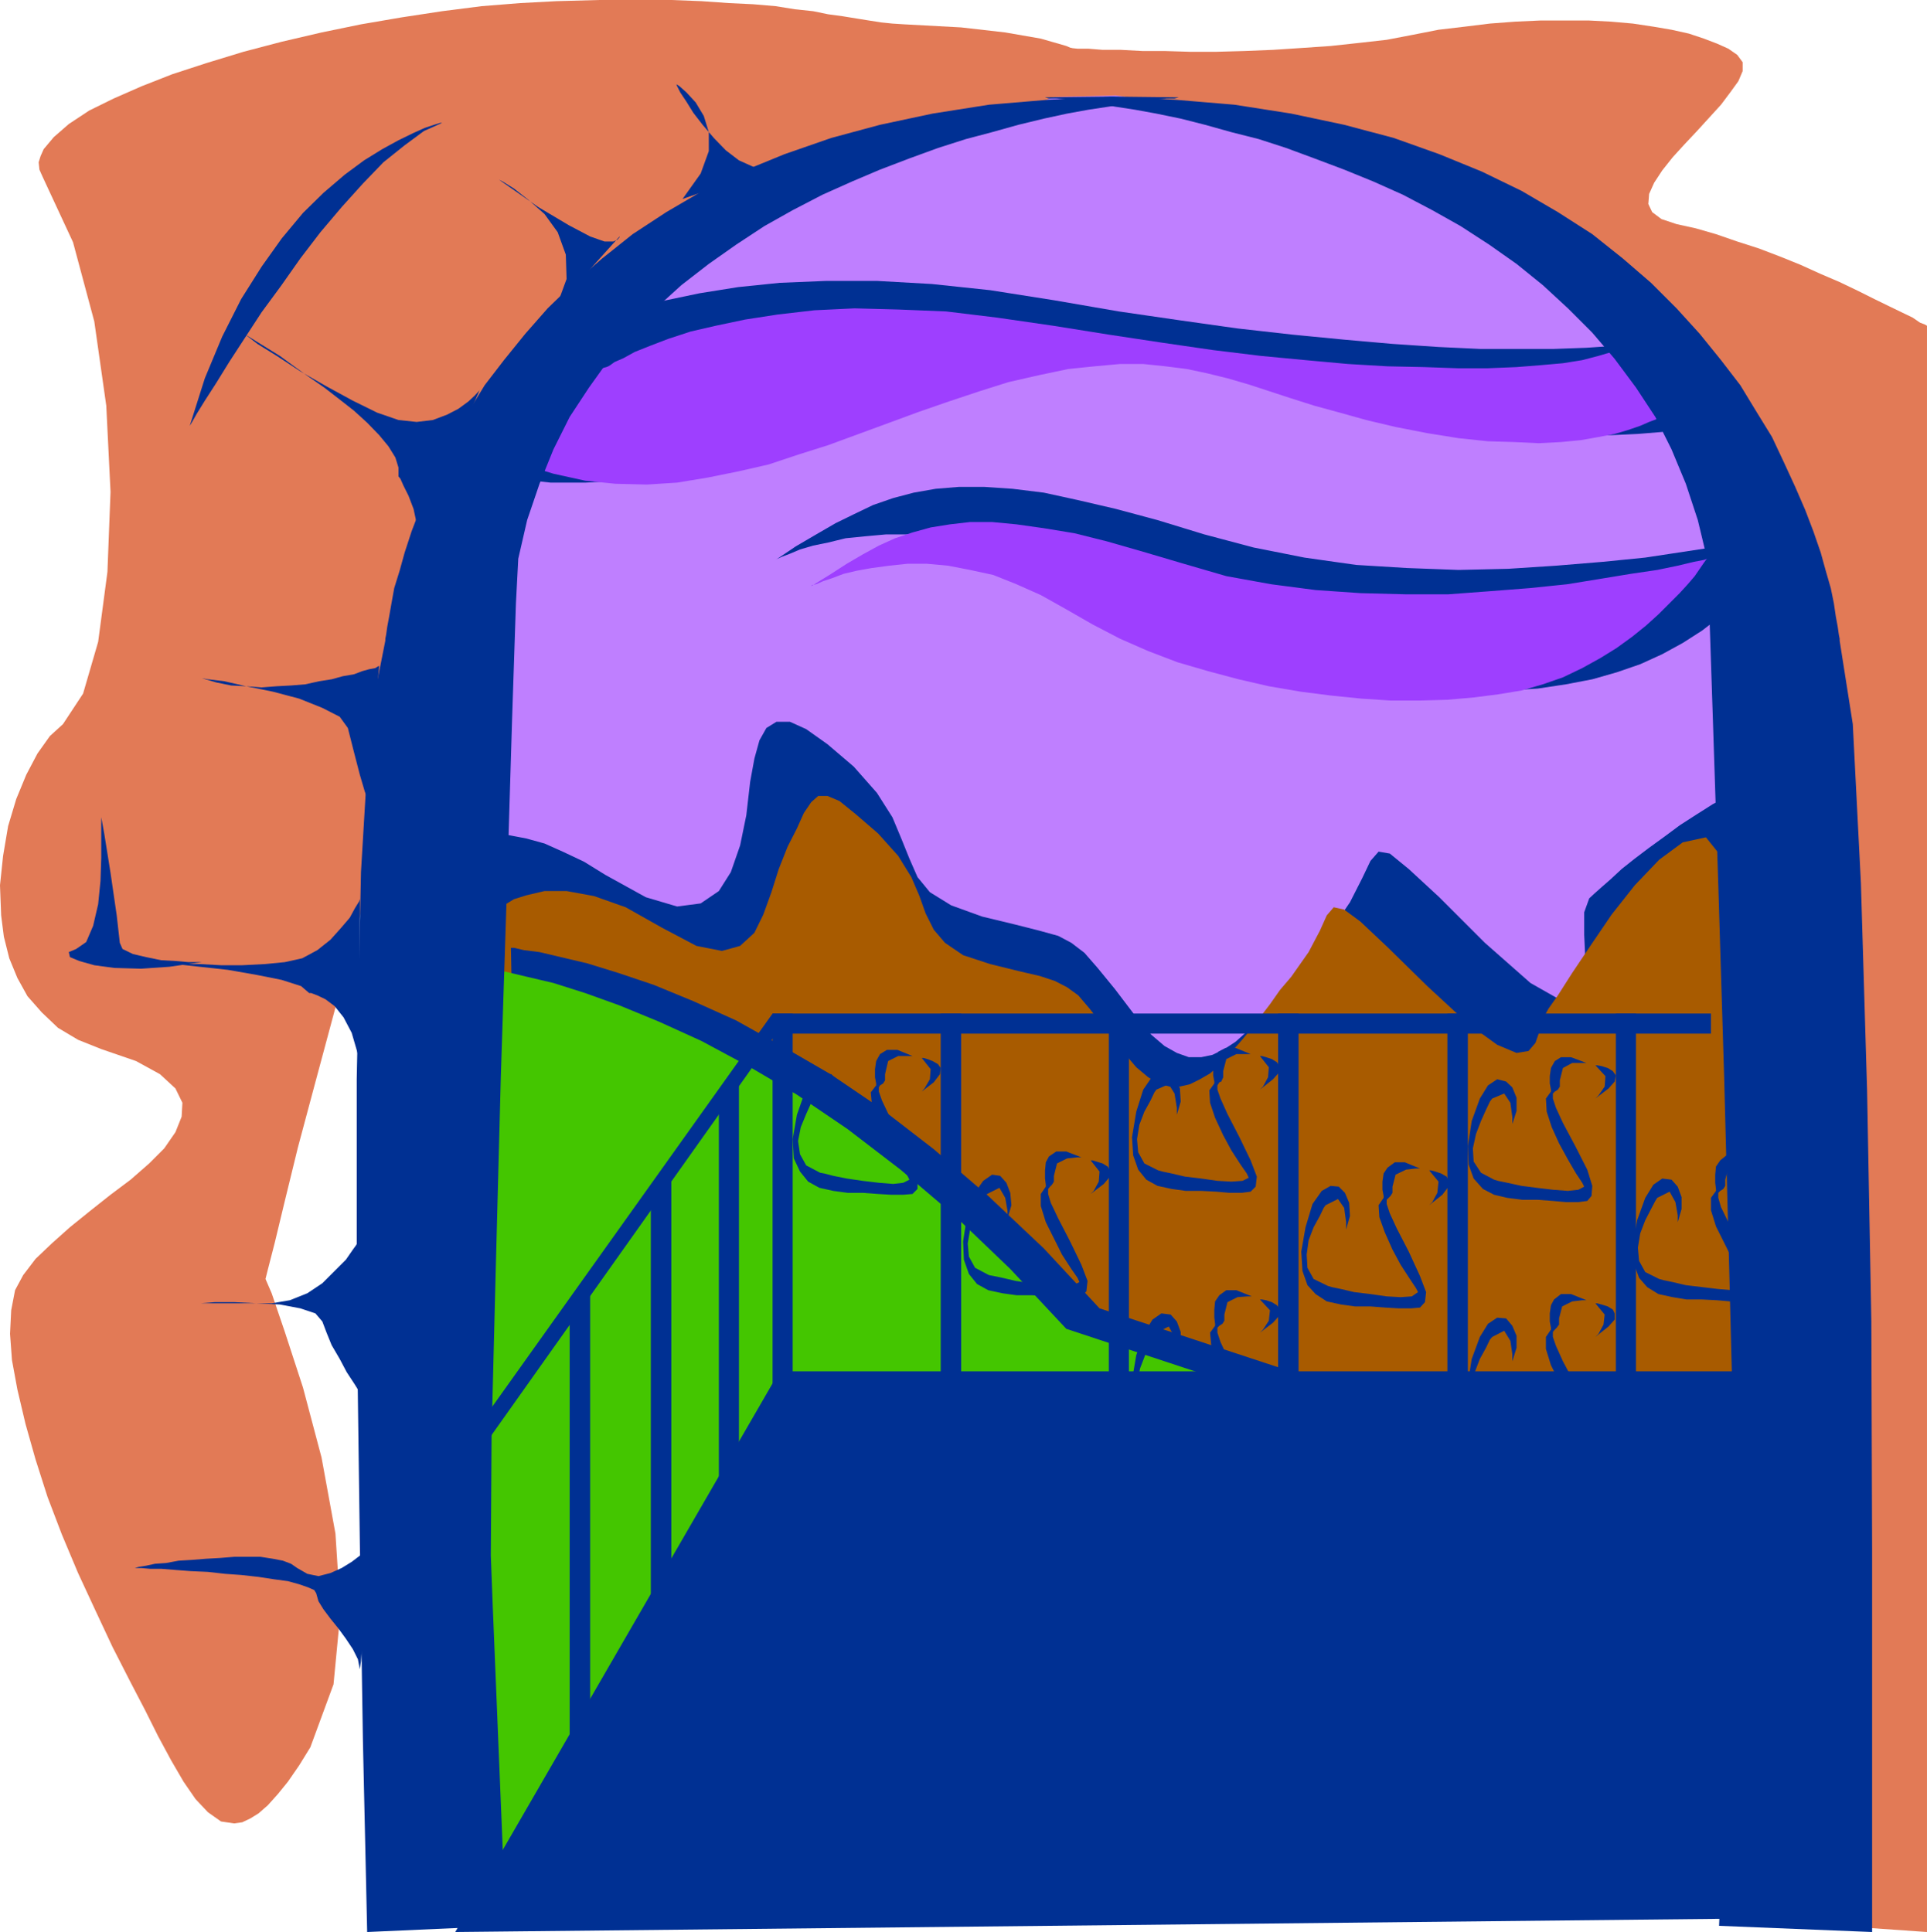 <svg height="480" viewBox="0 0 358.992 360" width="478.656" xmlns="http://www.w3.org/2000/svg"><path style="fill:#bf7fff" d="m204.47 413.025 147.6 35.064 102.384-8.28v-1.728l-.36-4.68-.576-7.56-.72-9.576-1.368-11.52-1.512-12.672-1.872-13.752-2.448-14.184-3.024-14.184-3.6-13.752-4.176-13.032-4.896-11.736-5.472-9.792-6.192-7.776-7.056-5.256-7.92-2.088-.576-.432-1.296-1.296-2.232-1.728-3.24-2.448-3.96-2.592-4.752-3.024-5.472-3.024-6.048-3.24-6.768-2.808-7.344-2.88-7.776-2.232-8.28-1.872-8.712-1.152-9.072-.36-9.432.576-9.864 1.512-.936.144-2.808.36-4.536 1.008-5.76 1.512-6.84 1.872-7.92 2.664-8.28 3.384-8.928 4.104-8.856 4.968-8.856 5.832-8.496 6.984-7.992 7.92-7.128 9.072-6.048 10.368-4.752 11.52-3.168 13.032z" transform="translate(-118.142 -240.945)"/><path style="fill:#003093" d="m197.126 399.273.144-.216.36-.144.576-.432.936-.576 1.368-.504 1.512-.432 1.656-.36 1.944-.36 2.232-.216 2.664.216 2.664.36 3.024.576 3.384.936 3.384 1.512 3.96 1.872 3.96 2.448 7.56 4.176 5.832 1.728 4.392-.576 3.384-2.304 2.232-3.528 1.728-4.968 1.152-5.616.72-6.264.792-4.32.936-3.384 1.296-2.304 1.872-1.152h2.52l3.024 1.368 3.96 2.808 4.896 4.176 4.32 4.896 2.88 4.536 1.656 3.96 1.512 3.744 1.512 3.456 2.304 2.808 3.96 2.448 5.76 2.088 6.264 1.512 4.536 1.152 3.384.936 2.448 1.296 2.448 1.872 2.448 2.808 3.24 3.96 4.32 5.688 2.448 2.808 2.448 2.088 2.304 1.296 2.232.792h2.304l2.088-.432 2.232-1.08 2.088-1.368 2.088-1.872 2.088-2.088 2.232-2.448 2.088-2.664 2.232-2.808 2.304-2.736 2.232-2.88 2.304-3.024 3.744-5.472 2.304-4.536 1.512-3.168 1.512-1.728 2.088.36 3.528 2.88 5.688 5.256 8.496 8.496 8.496 7.488 5.328 3.024 3.168-.36 1.368-2.88.36-4.032-.216-4.752v-4.176l.936-2.592 1.008-.936 1.296-1.152 1.728-1.512 2.016-1.872 2.448-1.944 2.664-2.016 2.88-2.088 2.808-2.088 3.24-2.088 2.952-1.872 3.24-1.728 3.024-1.512 3.024-1.296 2.808-.936 2.88-.576h2.448l4.176 5.472 3.528 13.752 2.664 19.224 2.088 22.104 1.296 22.104.936 19.224.576 13.608.216 5.112-203.544 5.832-74.232-85.896z" transform="translate(-118.142 -240.945)"/><path style="fill:#a85b00" d="m212.03 409.64.576-.36 1.296-.791 2.304-.72 3.384-.792h4.104l5.112.936L234.71 410l6.768 3.816 6.408 3.384 4.752.936 3.384-.936 2.664-2.448 1.656-3.384 1.512-4.176 1.368-4.32 1.656-4.176 1.728-3.384 1.296-2.88 1.368-2.016 1.296-1.152h1.728l2.232.936 3.024 2.448 4.176 3.6 3.744 4.176 2.448 3.96 1.512 3.528 1.152 3.24 1.512 3.024 2.088 2.448 3.384 2.304 5.04 1.656 5.256 1.296 4.032.936 2.808.936 2.232 1.152 2.088 1.512 2.088 2.448 2.808 3.6 3.816 4.896 2.088 2.448 2.232 1.872 1.872 1.152 2.088.576h1.944l1.872-.432 1.872-.936 1.872-1.08 1.944-1.728 1.656-1.872 1.872-2.088 1.944-2.304 1.872-2.448 1.872-2.448 1.872-2.664 2.088-2.448 3.24-4.608 2.088-3.96 1.296-2.88 1.296-1.512 1.944.432 3.024 2.232 5.04 4.752 7.416 7.272 7.56 6.984 5.472 3.96 3.6 1.512 2.232-.36 1.296-1.512.792-2.304.72-2.448.936-1.656 1.728-2.448 2.664-4.176 3.384-5.04 3.96-5.832 4.32-5.472 4.536-4.752 4.392-3.24 4.32-.936 3.816 4.752 3.024 12.096 2.232 16.704 1.728 19.296 1.296 19.08.72 16.776.432 11.736.144 4.536-176.904 5.112-64.584-74.808z" transform="translate(-118.142 -240.945)"/><path style="fill:#003093" d="M213.326 417.56h.576l1.872.433 2.88.36 3.96.936 4.896 1.152 5.832 1.8 6.624 2.232 7.344 3.024 7.992 3.6 8.496 4.752 9.072 5.256 9.432 6.408 9.792 7.56 10.152 8.712 10.368 9.792 10.368 11.16 39.528 13.032-145.8 87.624zm5.832-111.96.432-.215.936-.72 1.872-1.008 2.448-1.08 3.24-1.368 3.96-1.512 4.68-1.512 5.544-1.296 6.192-1.296 7.2-1.152 7.704-.792 8.712-.36h9.432l10.224.576 10.872 1.152 11.88 1.872 12.096 2.088 11.376 1.656 10.728 1.512 10.224 1.152 9.648.936 9 .792 8.568.576 7.704.36h13.824l6.048-.216 5.256-.36 4.752-.576 4.104-.576 3.456-.72 2.808-.936 4.536-.792 3.168.792 2.304 1.872 1.512 2.664.72 2.808.432 2.664v2.592l-.216.216-.576.36-.72.432-1.368.72-1.656.792-2.088.72-2.448.936-2.88.792-3.384.72-3.744.576-4.392.36-4.68.216h-5.328l-5.616-.36-6.264-.576-6.768-1.152-6.84-1.296-6.048-1.512-5.832-1.512-5.328-1.512-4.896-1.512-4.68-1.512-4.536-1.512-4.536-1.368-4.392-.936-4.32-.936-4.536-.72-4.896-.432h-4.896l-5.328.432-5.832.72-6.264 1.152-6.408 1.728-6.408 1.872-6.552 2.088-6.408 2.232-6.408 2.304-6.408 2.448-6.48 2.232-6.408 2.088-6.624 2.088-6.408 1.656-6.408 1.368-6.624.936-6.624.36h-6.624l-6.552-.72-6.624-1.512-5.688-1.944-4.176-1.872-2.232-1.872-1.152-2.088.216-1.872 1.152-1.872 1.872-1.944 2.448-1.656 3.024-1.728 3.168-1.512 3.24-1.296 3.024-1.152 2.664-.936 2.232-.72 1.368-.432zm235.512 33.769-.792.216-2.088.576-3.384.576-4.536.936-5.472 1.08-6.624 1.008-7.128 1.08-7.92.792-8.712.72-8.856.576-9.288.216-9.648-.36-9.432-.576-9.648-1.368-9.432-1.872-9.216-2.448-8.712-2.664-7.776-2.088-7.128-1.656-6.264-1.368-5.832-.72-5.328-.36h-4.608l-4.392.36-4.104.72-3.816 1.008-3.744 1.296-3.6 1.728-3.384 1.656-3.6 2.088-3.816 2.232-3.744 2.52.36-.216.792-.36 1.512-.576 1.872-.792 2.448-.72 2.808-.576 3.24-.792 3.6-.36 3.96-.36h4.176l4.464.36 4.968.792 4.824 1.296 5.112 1.728 5.256 2.448 5.328 3.024 5.616 3.168 5.904 3.024 6.048 2.664 6.192 2.448 6.624 1.872 6.408 1.944 6.624 1.296 6.768 1.296 6.48.792 6.552.72 6.264.216 6.264.216 5.832-.216 5.688-.36 5.256-.792 4.896-.936 4.536-1.296 4.392-1.512 4.104-1.872 3.816-2.088 3.6-2.304 3.168-2.448 3.024-2.232 2.664-2.448 2.448-2.304 2.088-2.232 1.872-2.088 1.512-1.728 1.152-1.512.72-1.152.576-.72z" transform="translate(-118.142 -240.945)"/><path style="fill:#9e3fff" d="m231.47 309.2.36-.215.792-.576 1.656-.72 2.088-1.152 2.88-1.152 3.384-1.296 4.176-1.368 4.68-1.08 5.472-1.152 6.048-.936 6.84-.792 7.488-.36 8.136.216 8.928.36 9.504 1.152 10.44 1.512 10.368 1.656 10.008 1.512 9.432 1.368 8.856 1.08 8.352.792 7.92.72 7.344.432 6.84.144 6.192.216h5.688l5.328-.216 4.536-.36 4.104-.36 3.6-.576 3.024-.792 2.448-.72 3.816-.792 2.808.792 2.088 1.656 1.152 2.304.72 2.448.36 2.232v2.304l-.144.216-.432.144-.72.576-1.152.576-1.512.576-1.656.72-2.304.792-2.448.72-3.024.576-3.24.576-3.744.36-4.176.216-4.536-.216-4.896-.144-5.472-.576-5.832-.936-5.904-1.152-5.472-1.296-4.896-1.368-4.752-1.296-4.32-1.368-3.96-1.296-3.96-1.296-3.96-1.152-3.816-.936-3.744-.792-3.96-.504-4.176-.432h-4.32l-4.752.432-4.896.504-5.472 1.152-5.688 1.296-5.472 1.728-5.616 1.872-5.616 1.944-5.472 2.016-5.688 2.088-5.688 2.088-5.472 1.728-5.616 1.872-5.688 1.296-5.688 1.152-5.688.936-5.616.36-5.904-.144-5.616-.576-5.904-1.296-4.896-1.512-3.6-1.728-2.088-1.728-.936-1.656.216-1.728.936-1.656 1.728-1.512 2.232-1.728 2.448-1.296 2.88-1.368 2.592-1.152 2.88-1.08 2.232-.792 1.872-.576 1.368-.36z" transform="translate(-118.142 -240.945)"/><path style="fill:#44c600" d="M207.134 421.305h.504l1.944.36 2.808.36 3.96.936 4.896 1.152 5.904 1.872 6.408 2.304 7.344 3.024 7.92 3.6 8.712 4.68 9.072 5.328 9.432 6.408 9.864 7.56 10.152 8.64 10.296 9.864 10.44 11.16 39.456 13.032-145.728 87.624z" transform="translate(-118.142 -240.945)"/><path style="fill:#e27a56" d="M317.15 249.873h.36l1.368.144h2.016l2.664.216h3.384l4.032.216h4.104l4.752.144h4.896l5.256-.144 5.328-.216 5.472-.36 5.256-.36 5.328-.576 5.112-.576 4.896-.936 4.752-.936 4.896-.576 4.68-.576 4.752-.36 4.752-.216h8.856l4.176.216 4.104.36 3.816.576 3.384.576 3.24.72 2.808.936 2.448.936 2.088.936 1.656 1.152 1.008 1.368v1.656l-.792 1.872-1.512 2.088-1.728 2.304-2.232 2.448-2.232 2.448-2.304 2.448-2.232 2.448-1.944 2.448-1.512 2.304-.936 2.088-.144 1.872.72 1.512 1.728 1.296 2.808.936 3.6.792 3.744 1.08 3.96 1.368 4.032 1.296 3.96 1.512 3.744 1.512 3.816 1.728 3.528 1.512 3.456 1.656 3.024 1.512 2.808 1.368 2.232 1.08 2.088 1.008 1.368.936.936.36.36.216v299.304l-16.416-1.152-23.832-281.952-50.4-41.544-.576-.216-1.872-.504-2.664-1.008-3.6-1.08-4.32-1.368-4.752-1.296-5.112-1.728-5.472-1.656-5.472-1.512-5.256-1.728-5.112-1.296-4.752-1.368-3.96-1.08-3.384-.936-2.664-.576-1.512-.216-13.608.36z" transform="translate(-118.142 -240.945)"/><path style="fill:#e27a56" d="m286.622 245.48-2.232-.143-2.088-.216-2.304-.36-2.232-.36-2.664-.432-2.664-.36-2.808-.576-3.384-.36-3.6-.576-4.176-.36-4.536-.216-5.112-.36-5.616-.216h-13.464l-7.92.216-6.768.36-7.2.576-7.344.936-7.56 1.152-7.56 1.296-7.344 1.512-7.416 1.728-7.128 1.872-6.84 2.088-6.408 2.088-5.688 2.232-5.256 2.304-4.536 2.232-3.816 2.52-2.808 2.448-1.872 2.232-.576 1.296-.36 1.152.144 1.368.576 1.296 5.688 12.24 3.96 14.76 2.232 15.696.792 16.056-.576 14.904-1.728 13.032-2.808 9.648-3.744 5.688-2.448 2.232-2.304 3.24-2.088 3.96-1.872 4.536-1.512 5.04-.936 5.544-.576 5.472.216 5.616.504 3.96 1.008 4.032 1.512 3.672 1.872 3.384 2.664 3.024 3.024 2.88 3.744 2.232 4.32 1.728 6.48 2.232 4.464 2.448 2.88 2.664 1.296 2.664-.144 2.592-1.152 2.88-2.088 3.024-2.808 2.808-3.456 3.024-3.744 2.808-3.816 3.024-3.744 3.024-3.384 3.024-3.024 2.88-2.304 3.024-1.512 2.808-.72 3.744-.216 4.392.36 4.896 1.008 5.472 1.512 6.408 1.872 6.624 2.232 6.984 2.664 6.984 3.024 7.2 3.24 6.984 3.168 6.768 3.384 6.624 2.664 5.112 2.448 4.896 2.448 4.536 2.304 3.96 2.232 3.24 2.304 2.448 2.448 1.728 2.448.36 1.512-.216 1.512-.72 1.512-.936 1.728-1.512 1.872-2.088 1.872-2.304 2.088-3.024 2.088-3.384 4.32-11.736 1.296-13.536-.936-14.544-2.592-14.184-3.456-13.032-3.384-10.368-2.448-7.2-1.152-2.664.432-1.728 1.296-5.04 1.872-7.776 2.448-10.008 3.24-12.096 3.6-13.392 3.744-14.256 4.392-14.976 4.32-15.12 4.68-14.688L202.166 356l4.536-12.672 4.536-11.088 4.176-9.072 3.96-6.48 3.6-3.384.576-.576 1.296-1.512 2.088-2.448 2.808-3.168 3.6-3.816 4.176-4.32 4.536-4.32 4.896-4.752 5.112-4.752 5.472-4.32 5.472-4.32 5.472-3.816 5.472-3.168 5.472-2.448 5.112-1.512 4.896-.576 4.752-.216 4.68-.576 4.68-.72 4.536-.936 4.176-1.152 3.6-1.368 2.808-1.512 1.872-1.512.936-1.656-.144-1.512-1.512-1.512-3.024-1.296-4.752-1.368-6.624-1.152-8.208-.936z" transform="translate(-118.142 -240.945)"/><path style="fill:#003093" d="m186.542 600.945-.216-9.864-.576-25.848-.576-37.008-.576-42.696V442.04l.792-38.592 1.728-28.944 2.808-14.184v-.36l.144-.72.216-1.512.36-1.944.432-2.448.504-2.808 1.008-3.24.936-3.384 1.296-3.96 1.512-3.96 1.872-4.32 2.088-4.536 2.304-4.752 2.808-4.68 3.024-4.968 3.6-4.68 3.96-4.896 4.176-4.752 4.896-4.752 5.256-4.536 5.688-4.536 6.264-4.104 6.768-3.96 7.344-3.6 7.92-3.24 8.712-3.024 9.072-2.448 9.792-2.088 10.512-1.656 11.16-.936 11.88-.576 12.672.144h-.36l-.792.216h-1.512l-2.016.216-2.448.36-2.88.36-3.384.576-3.816.576-3.96.72-4.32.936-4.752 1.152-4.896 1.368-4.896 1.296-5.184 1.656-5.328 1.944-5.472 2.088-5.256 2.232-5.472 2.448-5.544 2.88-5.256 2.952-5.256 3.456-5.112 3.6-5.112 3.96-4.752 4.32-4.32 4.536-4.32 4.896-3.816 5.328-3.6 5.472-3.024 6.048-2.592 6.408-2.304 6.768-1.656 7.2-.432 8.28-.72 21.744-.936 30.816-1.152 35.424-.936 35.496-.792 31.32-.144 22.68.36 9.432 2.448 59.544z" transform="translate(-118.142 -240.945)"/><path style="fill:#003093" d="M466.91 600.945V529.52l-.144-42.336-.792-43.056-1.152-38.664-1.512-29.592-2.448-15.552v-.36l-.144-.72-.216-1.512-.36-1.944-.36-2.448-.576-2.808-.936-3.24-.936-3.384-1.368-3.96-1.512-3.96-1.872-4.32-2.088-4.536-2.232-4.752-2.88-4.68-3.024-4.968-3.6-4.68-3.96-4.896-4.32-4.752-4.752-4.752-5.256-4.536-5.688-4.536-6.408-4.104-6.768-3.96-7.416-3.6-7.92-3.24-8.496-3.024-9.216-2.448-9.864-2.088-10.584-1.656-11.16-.936-11.88-.576-12.672.144h.432l.72.216h1.512l2.088.216 2.448.36 3.024.36 3.24.576 3.744.576 3.96.72 4.536.936 4.536 1.152 4.896 1.368 5.112 1.296 5.112 1.656 5.256 1.944 5.544 2.088 5.472 2.232 5.472 2.448 5.472 2.88 5.256 2.952 5.328 3.456 5.112 3.6 4.896 3.96 4.68 4.32 4.536 4.536 4.176 4.896 3.96 5.328 3.6 5.472 3.024 6.048 2.664 6.408 2.232 6.768 1.728 7.2.36 8.28.72 21.744 1.008 30.816 1.08 35.424.936 35.496.792 31.32.216 22.68-.432 9.432-2.448 59.544zM272.438 268.52l-.36.433-1.152.576-1.872.936-2.232.936-2.52.72-2.808.432-2.808-.432-2.88-1.296-2.448-1.872-2.232-2.304-2.088-2.448-1.728-2.232-1.296-2.088-1.152-1.728-.576-1.152-.144-.36.576.36 1.296 1.152 1.728 1.872 1.512 2.52.936 3.024v3.528l-1.512 4.176-3.384 4.752zm-38.88 16.489v.144l-.36.432-.792.36h-1.656l-2.664-.936-3.96-2.088-5.688-3.384-7.344-5.112.72.36 2.088 1.296 2.664 2.088 3.024 2.664 2.448 3.384 1.512 4.176.144 4.536-1.872 5.112zm-25.92 28.296-.144.36-.936 1.008-1.152 1.08-1.872 1.368-2.088 1.08-2.664 1.008-3.024.36-3.384-.36-3.96-1.368-4.536-2.232-4.896-2.664-4.896-2.808-4.392-2.88-3.6-2.232-2.232-1.728-.936-.576.36.216.936.576 1.512.936 2.088 1.296 2.448 1.512 2.664 1.944 2.592 1.872 3.024 2.088 2.88 2.232 2.664 2.088 2.448 2.232 2.232 2.304 1.728 2.088 1.296 2.088.576 1.872v1.656l.36.432.576 1.296.936 1.872.936 2.448.576 2.664v2.664l-.576 2.664-1.656 2.448zm-18.864 51.768h-.144l-.576.36-1.152.216-1.296.36-1.512.576-2.088.36-2.088.576-2.304.36-2.592.576-2.664.216-2.664.144-2.808.216-2.88-.216-2.808-.144-2.808-.576-2.664-.792 1.152.216 3.024.36 4.104.936 4.968 1.008 4.896 1.296 4.32 1.728 3.24 1.656 1.512 2.088 1.152 4.536 1.08 4.176.936 3.168.432 1.152zm-3.6 43.416-.144.432-.792 1.296-.936 1.728-1.728 2.016-1.872 2.088-2.448 1.944-2.808 1.512-3.24.72-3.744.36-4.176.216h-3.96l-3.96-.216h-3.6l-2.808-.144-1.728-.216h-.72l1.08.216 3.24.144 4.536.504 5.256.576 5.328.936 4.68.936 3.6 1.152 1.512 1.296h.36l1.152.432 1.512.72 1.728 1.296 1.656 2.088 1.512 2.88 1.152 3.96.36 5.112zm0 63.431-.36.577-.936 1.296-1.296 1.872-2.088 2.088-2.304 2.304-2.808 1.872-3.24 1.296-3.384.576h-14.184.936l2.664-.216h3.6l4.176.216 4.32.216 3.816.72 2.808.936 1.296 1.512.792 2.088.936 2.304 1.512 2.592 1.296 2.448 1.512 2.304 1.152 1.872.72 1.368.432.36zm1.368 57.817-.432.36-.936.72-1.512 1.152-1.872 1.152-2.088.936-2.232.576-2.088-.432-1.872-1.08-1.152-.792-1.512-.576-1.872-.36-2.304-.36h-4.896l-2.664.216-2.592.144-2.664.216-2.448.144-2.304.432-2.088.144-1.656.36-1.368.216-.72.216h-.36 1.512l1.656.144h2.088l2.664.216 2.808.216 3.24.144 3.168.36 3.024.216 3.24.36 2.808.432 2.664.36 2.088.576 1.656.576 1.152.504.36.576.432 1.512.936 1.512 1.296 1.728 1.512 1.872 1.368 1.872 1.296 1.944.936 1.872.36 1.872.216-1.512.576-7.92.36-8.712z" transform="translate(-118.142 -240.945)"/><path style="fill:#003093" d="M200.51 263.84h-.36l-1.152.36-1.728.577-2.088.936-2.808 1.368-3.024 1.656-3.384 2.088-3.6 2.664-3.96 3.384-3.816 3.744-3.96 4.752-3.744 5.256-3.816 6.048-3.528 6.984-3.24 7.776-2.808 8.856.36-.576.936-1.656 1.512-2.448 2.088-3.24 2.448-3.96 2.808-4.32 3.24-4.968 3.6-4.896 3.6-5.112 3.744-4.896 3.96-4.68 3.96-4.392 3.816-3.96 3.96-3.168 3.6-2.664zm-44.784 156.385h-2.448l-2.448-.216-2.664-.144-2.808-.576-2.448-.576-1.944-.936-.504-1.152-.576-5.112-1.152-7.92-1.152-7.2-.576-3.168v7.56l-.144 4.32-.432 4.32-.936 4.032-1.296 3.024-1.872 1.296-1.368.576.216.936 1.728.72 2.808.792 3.744.504 4.968.144 5.256-.36zm47.232 180.72 60.408-104.472H450.71l-6.264 101.952z" transform="translate(-118.142 -240.945)"/><path style="fill:#003093" d="M262.07 429.8v71.785h3.744V429.8zm-10.008 15.12v71.785l3.744-5.112v-71.784zm-12.672 17.569v79.272l3.816-7.56v-74.16zm-15.12 25.128v79.272h3.816v-86.832zm69.12-57.817v71.785h3.816V429.8zm31.32 0v71.785h3.744V429.8zm31.536 0v71.785h3.816V429.8zm31.536 0v71.785h3.816V429.8zm31.392 0v71.785h3.744V429.8z" transform="translate(-118.142 -240.945)"/><path style="fill:#003093" d="M436.886 433.545V429.8H262.07v3.744z" transform="translate(-118.142 -240.945)"/><path style="fill:#003093" d="m262.07 429.8-52.92 74.233v5.112l53.856-75.96zm27.792 14.545.504-.576 1.008-1.728.144-1.872-1.656-2.088h.36l.72.216.936.36 1.008.576.504.72-.144 1.152-1.152 1.512zm-1.728-6.625h-2.664l-1.872.937-.576 2.448v1.152l-.36.576-.576.36-.216.36v.792l.576 1.656 1.368 2.88 2.232 4.32 2.088 4.32.936 3.024v1.944l-.936.936-1.728.144h-2.232l-2.448-.144-2.88-.216h-2.808l-2.664-.36-2.592-.576-2.088-1.152-1.512-1.872-1.152-2.448-.216-3.6.792-4.536 1.512-4.32 1.512-2.448 1.728-.936 1.656.144 1.152 1.152.72 1.872v2.448l-.72 2.448v-1.296l-.36-2.664-1.152-1.656-2.304.936-.36.576-.72 1.512-.936 2.088-1.008 2.448-.504 2.592.36 2.448 1.152 2.088 2.592 1.368.792.144 1.656.432 2.52.504 2.952.432 3.024.36 2.664.216 1.872-.216 1.152-.576-.36-.72-1.152-1.728-1.512-2.664-1.656-2.808-1.368-3.24-.936-2.808-.216-2.304 1.008-1.296v-.36l-.216-1.152v-1.512l.216-1.512.72-1.296 1.296-.792h1.944zm33.192 25.705.576-.576.936-1.728.144-1.872-1.656-2.088h.36l.72.216 1.152.36.936.576.432.72v1.152l-1.152 1.368zm-1.728-6.84h-.72l-1.944.216-1.872.936-.576 2.304v1.08l-.36.576-.36.36-.36.432v.936l.504 1.656 1.368 2.88 2.232 4.32 2.088 4.32 1.152 3.024-.216 1.944-.936.936-1.656.144h-2.304l-2.448-.144-2.808-.216h-2.88l-2.592-.36-2.664-.576-2.088-1.152-1.512-1.872-.936-2.664-.144-3.384.72-4.752 1.296-4.104 1.728-2.448 1.656-1.152 1.512.216 1.152 1.296.72 1.872.216 2.304-.72 2.448v-1.368l-.432-2.448-1.08-1.872-2.304 1.152-.36.576-.792 1.512-1.08 2.016-.936 2.52-.432 2.592.216 2.448 1.152 2.088 2.592 1.368.792.144 1.728.36 2.448.576 3.024.432 3.024.36 2.592.144 2.088-.144 1.152-.576-.36-.792-1.152-1.656-1.728-2.664-1.512-3.024-1.512-3.024-.936-3.024v-2.232l.936-1.368v-.36l-.144-1.152v-1.512l.144-1.512.576-1.08 1.368-.936h1.872zm33.264-12.6.576-.576.936-1.728.144-1.872-1.656-2.088h.36l.792.216 1.08.36.936.576.432.72v1.152l-1.152 1.296zm-1.728-6.625h-2.664l-1.872.937-.576 2.232v1.152l-.36.792-.36.144-.36.576v.792l.576 1.656 1.296 2.88 2.232 4.32 2.088 4.32 1.152 3.024-.216 1.872-.936.936-1.656.216h-2.304l-2.448-.216-2.808-.144h-2.88l-2.592-.36-2.664-.576-2.088-1.152-1.512-1.872-.936-2.664-.216-3.384.792-4.752 1.296-4.104 1.728-2.52 1.656-1.08 1.512.36 1.152 1.152.792 1.872.144 2.448-.72 2.448v-1.296l-.432-2.664-1.08-1.728-2.304 1.008-.36.504-.72 1.512-1.152 2.088-.936 2.448-.432 2.664.216 2.448 1.152 2.088 2.592 1.296.792.216 1.728.36 2.448.576 3.024.36 3.024.432 2.592.144 2.088-.144 1.152-.576-.36-.792-1.152-1.656-1.728-2.664-1.512-2.808-1.512-3.24-.936-2.808-.144-2.304.936-1.296v-.36l-.216-1.152v-1.512l.216-1.512.72-1.368 1.368-.72h1.872zm1.728 51.913.576-.576 1.08-1.656.216-1.944-1.872-2.016h.36l.792.144 1.08.36.936.576.576.792-.144 1.152-1.152 1.296zm-1.512-6.768h-.792l-1.872.144-1.872.936-.576 2.304v1.152l-.36.576-.576.36-.36.36v.936l.576 1.728 1.296 2.808 2.232 4.32 2.304 4.392.936 3.024-.216 1.872-.72.936-1.728.216h-2.232l-2.448-.216-2.88-.216h-2.808l-2.808-.36-2.52-.576-2.016-1.08-1.728-1.944-.936-2.592-.216-3.456.792-4.68 1.512-4.176 1.512-2.448 1.656-1.152 1.728.216 1.152 1.296.72 1.944v2.232l-.72 2.448v-1.296l-.432-2.448-1.08-1.944-2.304 1.152-.36.576-.72 1.512-1.008 2.088-.936 2.448-.576 2.664.216 2.448 1.296 2.088 2.448 1.296.792.216 1.728.36 2.592.576 2.88.36 3.024.36 2.808.216 1.872-.216 1.152-.576-.36-.72-1.152-1.728-1.512-2.592-1.728-3.024-1.296-3.024-.936-3.024-.216-2.304.936-1.296v-.36l-.144-1.152v-1.512l.144-1.512.792-1.152 1.296-.936h1.872zm64.008 7.56.576-.576.936-1.728.216-1.872-1.728-2.088h.36l.792.216 1.152.36.936.576.36.72v1.152l-1.152 1.296zm-1.656-6.84h-.792l-1.872.216-1.872.936-.576 2.232v1.152l-.432.576-.36.36-.36.432v.936l.576 1.656 1.296 2.88 2.304 4.32 2.088 4.32 1.08 3.024-.144 1.872-.936 1.008-1.728.144h-2.304l-2.448-.144-2.808-.216h-2.808l-2.664-.36-2.664-.576-2.088-1.368-1.512-1.656-.936-2.664-.144-3.6.72-4.536 1.512-4.104 1.512-2.448 1.728-1.152 1.656.144 1.152 1.368.792 1.872v2.232l-.792 2.52v-1.368l-.36-2.448-1.152-1.872-2.232 1.152-.432.504-.72 1.512-1.152 2.088-.936 2.448-.36 2.664.144 2.448 1.152 2.088 2.664 1.296.72.216 1.728.36 2.448.576 3.024.36 3.024.432 2.664.144 2.088-.144 1.08-.576-.36-.792-1.152-1.656-1.656-2.664-1.512-3.024-1.512-3.024-.936-3.024v-2.232l.936-1.368v-.36l-.216-1.152v-1.512l.216-1.512.576-1.08 1.296-1.008h1.872zm-29.304-17.712.576-.576.936-1.728.216-2.088-1.728-2.088h.36l.792.216 1.08.36 1.008.576.36.792v1.08l-1.152 1.512zm-1.728-6.84h-.72l-1.872.216-1.944.936-.576 2.232v1.152l-.36.576-.36.36-.36.36v.792l.576 1.728 1.296 2.808 2.232 4.32 2.088 4.536 1.152 3.024-.216 1.872-.936 1.008-1.656.144h-2.304l-2.448-.144-2.808-.216h-2.88l-2.592-.36-2.664-.576-2.088-1.368-1.512-1.656-.936-2.664-.216-3.6.792-4.536 1.296-4.32 1.728-2.448 1.656-.936 1.512.144 1.152 1.152.792 1.872.144 2.448-.72 2.52v-1.368l-.36-2.664-1.152-1.656-2.304 1.152-.36.504-.72 1.512-1.152 2.088-.936 2.448-.36 2.664.144 2.448 1.152 2.088 2.664 1.296.72.216 1.728.36 2.448.576 3.024.36 3.024.432 2.592.144 2.088-.144 1.152-.792-.36-.72-1.152-1.728-1.728-2.664-1.512-2.808-1.44-3.24-1.008-2.808-.144-2.232.936-1.368v-.36l-.216-1.152v-1.512l.216-1.512.72-1.08 1.368-1.008h1.872zm32.688-13.033.576-.575 1.152-1.656.144-1.944-1.872-2.016h.36l.792.144 1.152.36.936.576.576.792-.216 1.152-1.152 1.296zm-1.656-6.623h-2.664l-1.728.936-.576 2.304v1.152l-.36.576-.576.36-.36.36v.936l.576 1.728 1.296 2.808 2.304 4.32 2.232 4.392.936 3.024-.144 1.872-.792.936-1.656.216h-2.304l-2.448-.216-2.808-.216h-2.88l-2.808-.36-2.448-.576-2.088-1.08-1.728-1.944-.936-2.592-.144-3.456.72-4.68 1.512-4.176 1.512-2.448 1.728-1.152 1.656.432 1.152 1.08.792 1.944v2.448l-.792 2.448v-1.368l-.36-2.592-1.152-1.728-2.232.936-.432.576-.72 1.512-.936 2.088-.936 2.448-.576 2.664.144 2.448 1.368 2.088 2.448 1.296.72.216 1.728.36 2.664.576 2.808.36 3.024.36 2.808.216 1.944-.216 1.08-.576-.36-.72-1.152-1.728-1.512-2.592-1.656-3.024-1.368-3.024-.936-2.88-.144-2.448.936-1.296v-.36l-.216-1.152v-1.368l.216-1.512.72-1.296 1.152-.72h1.872zm32.472 25.128.576-.576.936-1.656.144-1.872-1.656-2.088h.36l.792.144 1.08.432.936.504.576.792-.144 1.152-1.152 1.296zm-1.728-6.768h-.72l-1.944.144-1.656 1.008-.576 2.232v1.152l-.36.576-.576.36-.36.36v.936l.504 1.728 1.368 2.808 2.232 4.392 2.088 4.32 1.152 3.024-.216 1.872-.936.936-1.656.216h-2.304l-2.448-.216-2.808-.144h-2.88l-2.592-.432-2.664-.576-2.088-1.296-1.512-1.728-.936-2.592-.216-3.6.792-4.536 1.512-4.176 1.512-2.448 1.656-1.152 1.728.216 1.152 1.296.72 1.944v2.232l-.72 2.448v-1.296l-.432-2.448-1.08-1.944-2.304 1.152-.36.576-.792 1.512-1.08 2.088-.936 2.448-.432 2.664.216 2.448 1.152 2.088 2.592 1.296.792.216 1.728.36 2.448.576 3.024.36 3.024.36 2.592.216 2.088-.216 1.152-.576-.36-.72-1.152-1.728-1.728-2.592-1.512-3.024-1.512-3.024-.936-3.024v-2.304l.936-1.296v-.36l-.144-1.152v-1.512l.144-1.512.792-1.152 1.152-.936h1.872z" transform="translate(-118.142 -240.945)"/><path style="fill:#9e3fff" d="m436.166 345.057-.576.216-1.872.36-3.024.72-3.816.792-4.896.72-5.688.936-6.192 1.008-6.984.72-7.416.576-7.704.576h-8.136l-8.28-.216-8.352-.576-8.28-1.08-8.352-1.512-7.92-2.304-7.56-2.232-6.768-1.944-6.048-1.512-5.688-.936-5.112-.72-4.536-.432h-4.104l-3.744.432-3.6.576-3.384.936-3.24 1.08-3.024 1.368-3.024 1.656-2.952 1.728-3.24 2.088-3.384 2.088.144-.216.792-.144 1.296-.576 1.728-.576 2.088-.792 2.448-.576 2.808-.504 3.24-.432 3.384-.36h3.6l3.96.36 4.104.792 4.32.936 4.32 1.728 4.536 2.016 4.752 2.664 4.896 2.808 5.112 2.664 5.256 2.304 5.472 2.088 5.688 1.656 5.688 1.512 5.616 1.296 5.904 1.008 5.616.72 5.688.576 5.472.36h5.472l5.112-.144 4.896-.432 4.536-.576 4.392-.72 3.96-1.152 3.744-1.296 3.6-1.728 3.384-1.872 3.024-1.872 2.88-2.088 2.592-2.088 2.304-2.088 2.088-2.088 1.872-1.872 1.512-1.656 1.296-1.512.936-1.368.792-1.152.36-.504z" transform="translate(-118.142 -240.945)"/></svg>

